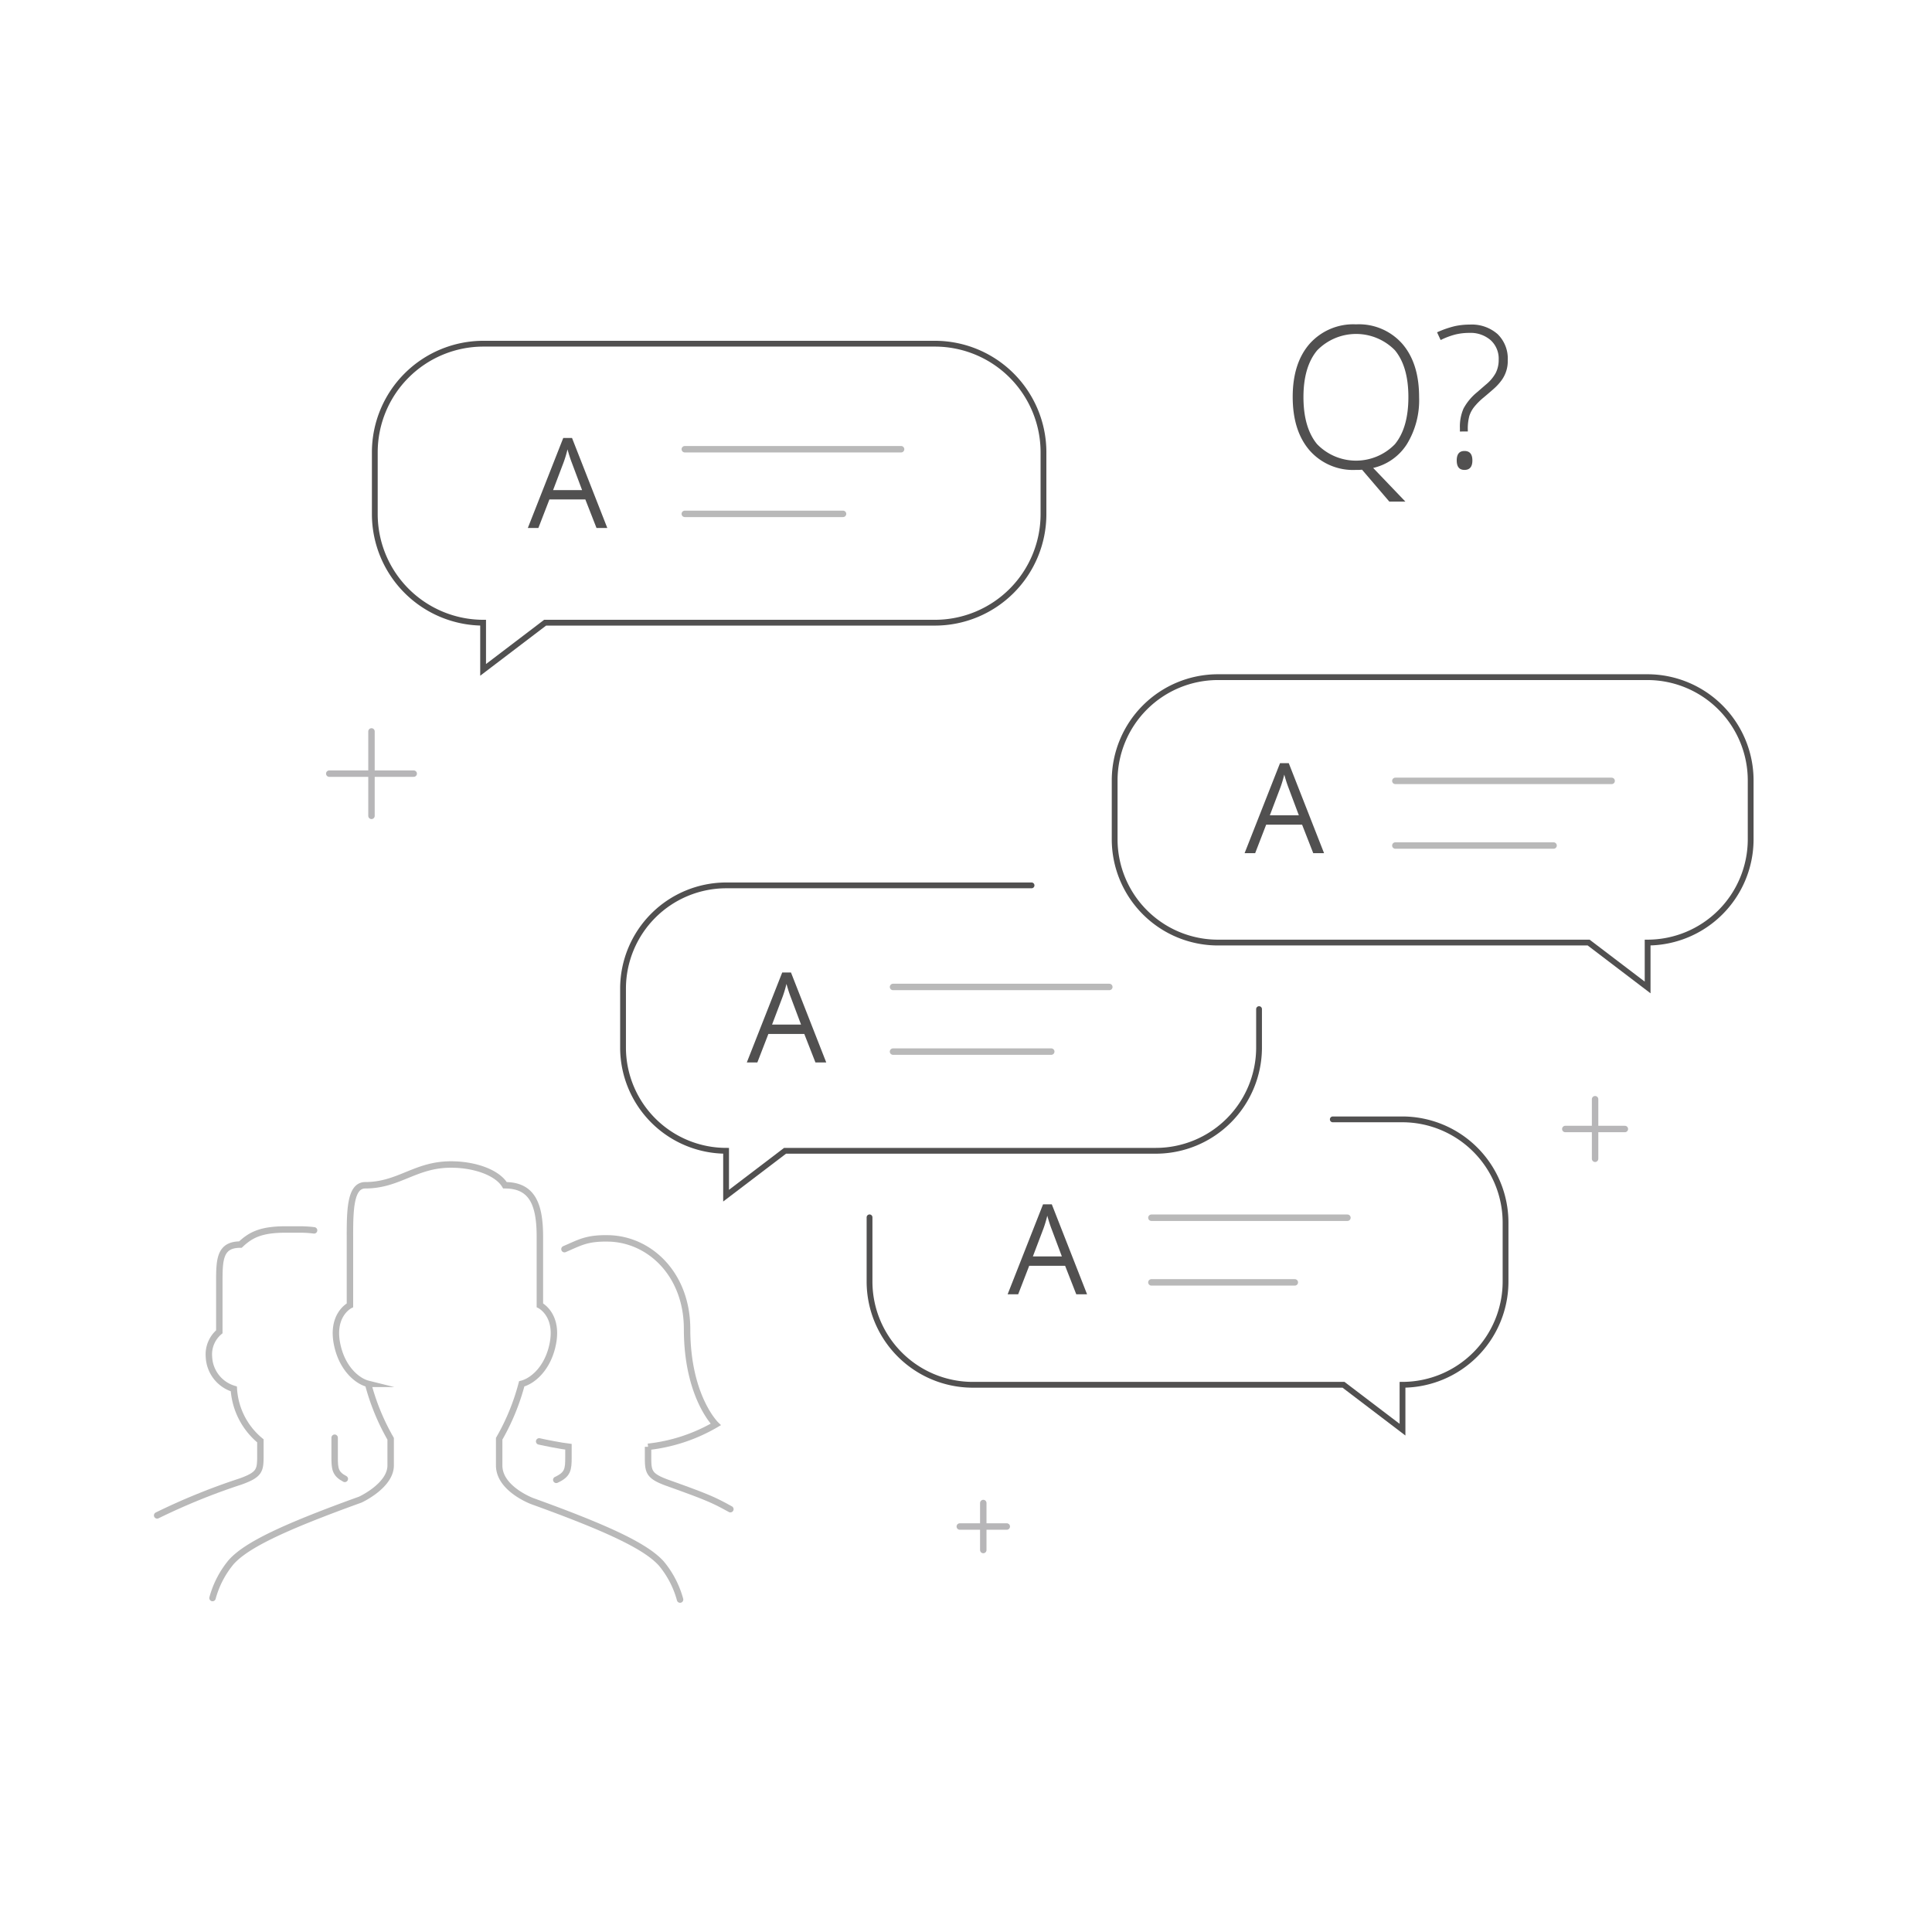 <svg xmlns="http://www.w3.org/2000/svg" width="300" height="300" viewBox="0 0 300 300">
  <defs>
    <style>
      .a {
        fill: #515050;
      }

      .b, .e {
        opacity: 0.4;
      }

      .c, .d, .e {
        fill: none;
        stroke: #515050;
      }

      .c, .d, .e, .f {
        stroke-linecap: round;
        stroke-miterlimit: 10;
      }

      .d {
        stroke-width: 0.9px;
      }

      .f {
        fill: #fff;
        stroke: #4a494d;
      }
    </style>
  </defs>
  <title>SW</title>
  <g>
    <path class="a" d="M220.358,61.661a13.087,13.087,0,0,1-1.892,7.3,8.424,8.424,0,0,1-5.24,3.7l5,5.226h-2.493L211.5,72.938l-.5.03h-.465a8.98,8.98,0,0,1-7.192-3.041q-2.613-3.04-2.613-8.3,0-5.24,2.635-8.251a9.075,9.075,0,0,1,7.2-3.011A8.975,8.975,0,0,1,217.76,53.4Q220.358,56.421,220.358,61.661Zm-17.958,0q0,4.715,2.1,7.29a8.415,8.415,0,0,0,12.1.023q2.094-2.553,2.094-7.313,0-4.745-2.094-7.275a8.441,8.441,0,0,0-12.073.022Q202.4,56.962,202.4,61.661Z"/>
    <path class="a" d="M226.694,67.006v-.555a6.992,6.992,0,0,1,.563-3.018,8.44,8.44,0,0,1,2.08-2.508l1.366-1.186a6.194,6.194,0,0,0,1.547-1.817,4.452,4.452,0,0,0,.465-2.072,3.877,3.877,0,0,0-1.253-3.033,4.75,4.75,0,0,0-3.3-1.126,9.066,9.066,0,0,0-2.222.262,11.782,11.782,0,0,0-2.238.849l-.555-1.2a15.172,15.172,0,0,1,2.77-.961,10.959,10.959,0,0,1,2.305-.24,6.068,6.068,0,0,1,4.324,1.479,5.3,5.3,0,0,1,1.577,4.062,5.031,5.031,0,0,1-1.029,3.2,8.347,8.347,0,0,1-1.178,1.261q-.691.609-1.532,1.314a10.237,10.237,0,0,0-1.479,1.479,4.521,4.521,0,0,0-.751,1.4,7.752,7.752,0,0,0-.233,2.192v.21ZM226.2,71.5q0-1.471,1.2-1.471,1.232,0,1.231,1.471T227.4,72.968Q226.2,72.968,226.2,71.5Z"/>
  </g>
  <g class="b">
    <path class="c" d="M48.769,191.049a17.948,17.948,0,0,0-2.3-.135h-2.1c-3.877,0-5.454.853-7.038,2.344-3.233,0-3.276,2.347-3.276,5.865V206.8a4.583,4.583,0,0,0-1.609,3.911,5.429,5.429,0,0,0,3.863,4.955,11.34,11.34,0,0,0,4.124,8.066v2.294c0,2.286-.085,2.948-3.09,4.023a100.07,100.07,0,0,0-12.94,5.26"/>
    <path class="c" d="M53.542,229.641c-1.5-.783-1.579-1.576-1.579-3.382v-3.012"/>
    <path class="c" d="M83.72,223.819c.976.23,3.419.7,4.549.835v1.6c0,1.924-.083,2.7-1.892,3.536"/>
    <path class="c" d="M113.411,234.345c-2.5-1.377-3.35-1.8-9.689-4.062-3-1.075-3.091-1.737-3.091-4.024v-1.6a26.548,26.548,0,0,0,10.508-3.466s-4.45-4.334-4.45-14.826c0-8.442-5.773-13.957-12.239-14.071-3.348-.058-4.385.633-6.8,1.669"/>
    <path class="c" d="M105.6,248.379a14.807,14.807,0,0,0-2.911-5.6c-2.256-2.488-7.444-5.138-20.027-9.679,0,0-5.151-1.9-5.151-5.542V223.41a34.751,34.751,0,0,0,3.5-8.529c1.593-.4,3.774-2.156,4.665-5.506,1.36-5.117-1.843-6.692-1.843-6.692V192.116c0-4.84-1.016-8.069-5.423-8.069-1.17-1.958-4.65-3.225-8.385-3.225-5.56,0-8.077,3.225-13.307,3.225-2.313,0-2.383,3.847-2.379,8,0,4.348,0,10.639,0,10.639s-3.2,1.575-1.843,6.692c.89,3.35,3.072,5.109,4.664,5.506a34.772,34.772,0,0,0,3.5,8.529v4.144c0,3.146-4.722,5.306-4.722,5.306-12.583,4.54-17.771,7.19-20.026,9.679a14.778,14.778,0,0,0-2.911,5.6"/>
  </g>
  <path class="a" d="M203.92,132.48l-1.732-4.426h-5.577L194.9,132.48H193.26l5.5-13.973h1.36L205.6,132.48Zm-2.236-5.882-1.618-4.312q-.315-.819-.648-2.008a17.89,17.89,0,0,1-.6,2.008l-1.637,4.312Z"/>
  <path class="a" d="M92.623,81.98l-1.732-4.426H85.313L83.6,81.98H81.963l5.5-13.973h1.36L94.3,81.98ZM90.386,76.1l-1.618-4.312q-.314-.819-.647-2.008a17.7,17.7,0,0,1-.6,2.008L85.884,76.1Z"/>
  <path class="a" d="M126.623,164.98l-1.732-4.426h-5.578L117.6,164.98h-1.637l5.5-13.973h1.36L128.3,164.98Zm-2.237-5.882-1.618-4.312q-.314-.819-.647-2.008a17.7,17.7,0,0,1-.6,2.008l-1.637,4.312Z"/>
  <path class="a" d="M167.123,200.98l-1.732-4.426h-5.578L158.1,200.98h-1.637l5.5-13.973h1.36L168.8,200.98Zm-2.237-5.882-1.618-4.312q-.314-.819-.647-2.008a17.7,17.7,0,0,1-.6,2.008l-1.637,4.312Z"/>
  <path class="d" d="M145.214,53.369h-70.2A16.867,16.867,0,0,0,58.2,70.187v9.687A16.867,16.867,0,0,0,75.017,96.692h0v7.327l9.63-7.327h60.567a16.867,16.867,0,0,0,16.817-16.818V70.187A16.867,16.867,0,0,0,145.214,53.369Z"/>
  <path class="d" d="M189.079,105.148h66.764a16.043,16.043,0,0,1,16,16v9.213a16.043,16.043,0,0,1-16,16h0v6.97l-9.159-6.97h-57.6a16.042,16.042,0,0,1-16-16v-9.213A16.043,16.043,0,0,1,189.079,105.148Z"/>
  <path class="d" d="M160.177,137.481H112.746a16.043,16.043,0,0,0-16,16v9.213a16.043,16.043,0,0,0,16,16h0v6.969l9.159-6.969h57.6a16.043,16.043,0,0,0,16-16v-6"/>
  <path class="d" d="M206.955,173.815h10.826a16.043,16.043,0,0,1,16,16v9.214a16.043,16.043,0,0,1-16,16h0v6.969l-9.16-6.969h-57.6a16.043,16.043,0,0,1-16-16v-10"/>
  <g class="b">
    <line class="c" x1="209.23" y1="189.088" x2="178.788" y2="189.088"/>
    <line class="c" x1="201.059" y1="199.126" x2="178.788" y2="199.126"/>
  </g>
  <g>
    <line class="e" x1="172.254" y1="153.255" x2="138.668" y2="153.255"/>
    <line class="e" x1="163.239" y1="163.293" x2="138.668" y2="163.293"/>
  </g>
  <g>
    <line class="e" x1="250.254" y1="121.255" x2="216.668" y2="121.255"/>
    <line class="e" x1="241.239" y1="131.293" x2="216.668" y2="131.293"/>
  </g>
  <g>
    <line class="e" x1="139.921" y1="69.755" x2="106.335" y2="69.755"/>
    <line class="e" x1="130.905" y1="79.793" x2="106.335" y2="79.793"/>
  </g>
  <g class="b">
    <line class="f" x1="51.128" y1="120.13" x2="64.239" y2="120.13"/>
    <line class="f" x1="57.684" y1="113.575" x2="57.684" y2="126.686"/>
  </g>
  <g class="b">
    <line class="f" x1="243.059" y1="175.31" x2="252.308" y2="175.31"/>
    <line class="f" x1="247.684" y1="170.686" x2="247.684" y2="179.934"/>
  </g>
  <g class="b">
    <line class="f" x1="149.035" y1="237.037" x2="156.332" y2="237.037"/>
    <line class="f" x1="152.684" y1="233.389" x2="152.684" y2="240.686"/>
  </g>
</svg>
